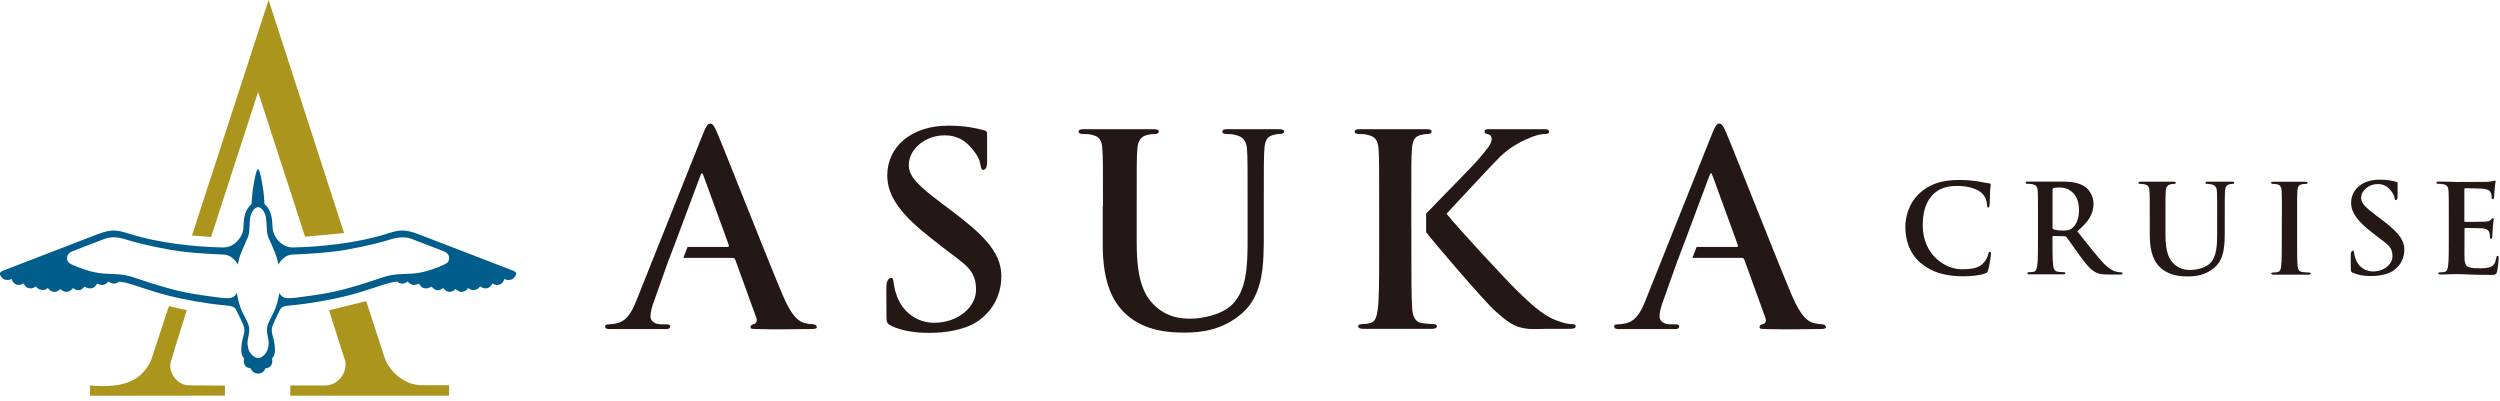 <svg width="312" height="50" viewBox="0 0 312 50" fill="none" xmlns="http://www.w3.org/2000/svg">
<g clip-path="url(#clip0_93_2788)">
<path d="M31.99 46.6C31.82 46.57 31.64 46.47 31.5 46.33C31.39 46.22 31.29 45.97 31.29 45.97C31.29 45.97 31.15 45.97 30.92 45.88C30.63 45.78 30.45 45.47 30.43 45.15C30.42 44.94 30.48 44.77 30.48 44.77C30.48 44.77 30.32 44.55 30.22 44.35C30.12 44.16 30.1 43.76 30.12 43.36C30.15 42.96 30.18 42.67 30.36 42.02C30.6 41.15 30.51 40.87 30.23 40.24C30.09 39.91 29.75 39.25 29.56 38.84C29.3 38.27 29.05 38.2 28.1 38.11C25.8 37.9 22.99 37.41 20.81 36.84C18.82 36.33 16.72 35.54 15.78 35.3C15.42 35.21 14.85 35.14 14.85 35.14C14.85 35.14 14.76 35.22 14.59 35.31C14.37 35.43 14.04 35.41 13.84 35.31C13.68 35.22 13.52 35.13 13.52 35.13C13.52 35.13 13.46 35.23 13.31 35.35C13.05 35.56 12.77 35.62 12.43 35.51C12.22 35.44 12.13 35.39 12.13 35.39C12.13 35.39 12.06 35.51 11.92 35.69C11.67 36.01 11.21 36.05 10.89 35.93C10.7 35.86 10.58 35.75 10.58 35.75C10.58 35.75 10.46 35.86 10.32 36C10.07 36.26 9.75 36.24 9.5 36.17C9.31 36.11 9.11 35.95 9.11 35.95C9.11 35.95 8.96 36.14 8.78 36.26C8.47 36.48 8.13 36.46 7.86 36.31C7.67 36.2 7.54 36.07 7.54 36.07C7.54 36.07 7.38 36.21 7.16 36.34C6.86 36.51 6.49 36.42 6.25 36.24C6.09 36.12 5.97 35.93 5.97 35.93C5.97 35.93 5.8 36.1 5.58 36.17C5.29 36.27 4.82 36.1 4.7 35.98C4.6 35.88 4.47 35.75 4.47 35.75C4.47 35.75 4.31 35.86 4.14 35.93C3.82 36.05 3.44 35.99 3.23 35.77C3.02 35.55 2.96 35.36 2.96 35.36C2.96 35.36 2.74 35.51 2.52 35.55C2.15 35.61 1.81 35.46 1.63 35.2C1.51 35.04 1.45 34.81 1.45 34.81C1.45 34.81 1.21 34.99 0.74 34.93C0.36 34.87 0.14 34.55 0.05 34.39C-0.04 34.23 -0.15 33.98 0.43 33.76C0.89 33.59 11.01 29.67 12.23 29.21C13.99 28.56 14.58 28.68 16.25 29.21C19.82 30.34 24.48 30.83 27.82 30.88C29.41 30.91 30.32 29.36 30.37 28.57C30.4 28.01 30.4 27.91 30.44 27.54C30.47 27.17 30.54 26.75 30.79 26.23C30.99 25.82 31.39 25.46 31.39 25.46C31.39 25.46 31.47 24.01 31.63 23.16C31.78 22.33 31.99 21.12 32.2 21.12C32.41 21.12 32.62 22.33 32.77 23.16C32.93 24.01 33.01 25.46 33.01 25.46C33.01 25.46 33.41 25.82 33.61 26.23C33.85 26.75 33.92 27.17 33.96 27.54C33.99 27.91 33.99 28.01 34.03 28.57C34.08 29.35 34.99 30.9 36.58 30.88C39.91 30.82 44.58 30.34 48.15 29.21C49.81 28.68 50.41 28.56 52.17 29.21C53.39 29.66 63.51 33.59 63.97 33.76C64.55 33.97 64.45 34.22 64.35 34.39C64.25 34.55 64.03 34.88 63.66 34.93C63.2 35 62.95 34.81 62.95 34.81C62.95 34.81 62.88 35.04 62.77 35.2C62.59 35.46 62.25 35.61 61.88 35.55C61.66 35.51 61.44 35.36 61.44 35.36C61.44 35.36 61.38 35.55 61.17 35.77C60.96 35.99 60.58 36.06 60.26 35.93C60.09 35.87 59.93 35.75 59.93 35.75C59.93 35.75 59.79 35.88 59.7 35.98C59.58 36.11 59.11 36.27 58.82 36.17C58.6 36.1 58.43 35.93 58.43 35.93C58.43 35.93 58.32 36.12 58.16 36.24C57.92 36.42 57.55 36.51 57.25 36.34C57.03 36.21 56.87 36.07 56.87 36.07C56.87 36.07 56.74 36.21 56.55 36.31C56.28 36.46 55.95 36.48 55.63 36.26C55.45 36.13 55.3 35.95 55.3 35.95C55.3 35.95 55.09 36.11 54.91 36.17C54.66 36.25 54.35 36.26 54.09 36C53.95 35.86 53.83 35.75 53.83 35.75C53.83 35.75 53.72 35.86 53.52 35.93C53.2 36.05 52.74 36.01 52.49 35.69C52.35 35.52 52.28 35.39 52.28 35.39C52.28 35.39 52.19 35.45 51.98 35.51C51.65 35.62 51.36 35.56 51.1 35.35C50.95 35.23 50.89 35.13 50.89 35.13C50.89 35.13 50.73 35.21 50.57 35.31C50.38 35.42 50.04 35.43 49.82 35.31C49.65 35.22 49.56 35.14 49.56 35.14C49.56 35.14 48.99 35.21 48.63 35.3C47.69 35.54 45.59 36.33 43.6 36.84C41.41 37.41 38.61 37.9 36.31 38.11C35.36 38.19 35.11 38.27 34.85 38.84C34.66 39.25 34.33 39.91 34.19 40.24C33.91 40.87 33.82 41.15 34.06 42.02C34.24 42.67 34.28 42.97 34.3 43.36C34.33 43.76 34.3 44.16 34.2 44.35C34.1 44.54 33.94 44.77 33.94 44.77C33.94 44.77 34 44.94 33.98 45.15C33.96 45.47 33.79 45.77 33.49 45.88C33.26 45.96 33.12 45.97 33.12 45.97C33.12 45.97 33.02 46.22 32.91 46.33C32.77 46.48 32.59 46.57 32.42 46.6C32.29 46.63 32.2 46.62 32.2 46.62C32.2 46.62 32.12 46.62 31.98 46.6H31.99ZM32.21 44.7C32.71 44.7 33.3 44.05 33.41 43.57C33.52 43.1 33.62 42.82 33.42 41.99C33.2 41.06 33.36 40.57 33.64 40C34.06 39.15 34.3 38.79 34.56 37.92C34.74 37.32 34.86 36.56 34.86 36.56C34.86 36.56 35.15 37.24 35.96 37.21C36.1 37.21 36.5 37.21 37.03 37.14C38.76 36.9 40.85 36.68 43.21 36.03C45.28 35.46 46.36 35.08 47.65 34.65C49.13 34.15 49.98 34.23 51.36 34.15C52.62 34.08 53.71 33.73 54.73 33.32C55.49 33.01 55.93 32.87 56.03 32.42C56.14 31.92 55.88 31.56 55.38 31.36C54.3 30.94 52.19 30.12 51.33 29.8C50.58 29.52 49.65 29.58 48.63 29.91C47.78 30.19 45.75 30.72 43.2 31.17C40.65 31.62 37.29 31.73 36.49 31.77C35.8 31.8 35.33 32.24 35.07 32.53C34.86 32.76 34.76 33.03 34.76 33.03C34.76 33.03 34.68 32.77 34.6 32.38C34.52 31.99 34.13 31.05 33.87 30.47C33.61 29.9 33.42 29.55 33.35 29.11C33.28 28.67 33.29 27.93 33.2 27.19C33.11 26.46 32.61 25.85 32.21 25.85C31.81 25.85 31.31 26.46 31.22 27.19C31.13 27.92 31.15 28.67 31.07 29.11C31 29.55 30.81 29.89 30.55 30.47C30.29 31.04 29.9 31.98 29.82 32.38C29.74 32.77 29.66 33.03 29.66 33.03C29.66 33.03 29.55 32.76 29.35 32.53C29.09 32.24 28.62 31.8 27.93 31.77C27.13 31.73 23.77 31.62 21.22 31.17C18.67 30.72 16.65 30.19 15.79 29.91C14.77 29.57 13.83 29.52 13.09 29.8C12.24 30.12 10.12 30.93 9.04 31.36C8.54 31.55 8.29 31.92 8.39 32.42C8.49 32.87 8.93 33.02 9.69 33.32C10.71 33.73 11.8 34.07 13.06 34.15C14.44 34.23 15.29 34.15 16.77 34.65C18.07 35.09 19.15 35.46 21.21 36.03C23.56 36.68 25.65 36.9 27.39 37.14C27.92 37.22 28.32 37.2 28.46 37.21C29.27 37.24 29.56 36.56 29.56 36.56C29.56 36.56 29.68 37.31 29.86 37.92C30.12 38.79 30.36 39.15 30.78 40C31.07 40.57 31.23 41.06 31 41.99C30.8 42.82 30.9 43.11 31.01 43.57C31.12 44.05 31.71 44.7 32.21 44.7Z" fill="#005D8C"/>
<path d="M42.94 29.09L38.07 29.54L32.21 11.48L26.34 29.58L23.96 29.39L33.52 0L42.94 29.09Z" fill="#AB951D"/>
<path d="M48 44.64C48.54 46.27 50.45 48.07 52.57 48.07H56.05V49.38H36.23V48.11H40.53C42.49 48.11 43.47 46.07 43.03 44.85C42.66 43.82 41.07 38.72 41.07 38.72L45.7 37.58C45.7 37.58 47.64 43.56 48 44.64Z" fill="#AB951D"/>
<path d="M23.31 38.71C23.31 38.71 21.44 44.65 21.32 45.14C20.95 46.32 22 48.09 23.62 48.09C24.98 48.09 28.07 48.12 28.07 48.12V49.37L11.23 49.39V48.1C15.71 48.53 17.7 47.33 18.83 45.03L21.08 38.21L23.31 38.71Z" fill="#AB951D"/>
<path d="M239.69 32.83C238.19 31.51 237.79 29.79 237.79 28.3C237.79 27.26 238.11 25.44 239.59 24.09C240.7 23.08 242.15 22.46 244.44 22.46C245.39 22.46 245.96 22.52 246.67 22.61C247.25 22.69 247.74 22.82 248.21 22.87C248.38 22.89 248.44 22.96 248.44 23.05C248.44 23.17 248.39 23.36 248.36 23.89C248.33 24.4 248.34 25.24 248.31 25.55C248.29 25.78 248.26 25.9 248.13 25.9C248.01 25.9 247.98 25.78 247.98 25.56C247.96 25.08 247.77 24.55 247.38 24.15C246.87 23.61 245.68 23.2 244.26 23.2C242.92 23.2 242.05 23.54 241.37 24.15C240.25 25.18 239.96 26.64 239.96 28.13C239.96 31.78 242.74 33.6 244.8 33.6C246.17 33.6 247 33.45 247.61 32.74C247.87 32.45 248.07 32 248.13 31.73C248.18 31.48 248.21 31.42 248.33 31.42C248.44 31.42 248.47 31.53 248.47 31.65C248.47 31.83 248.29 33.17 248.13 33.69C248.05 33.95 247.99 34.03 247.73 34.13C247.12 34.38 245.95 34.48 244.97 34.48C242.87 34.48 241.1 34.02 239.7 32.81L239.69 32.83Z" fill="#231815"/>
<path d="M254.34 27.13C254.34 24.8 254.34 24.37 254.31 23.87C254.28 23.35 254.16 23.1 253.65 22.99C253.53 22.96 253.27 22.94 253.05 22.94C252.88 22.94 252.79 22.91 252.79 22.8C252.79 22.69 252.9 22.66 253.13 22.66H257.4C258.37 22.66 259.4 22.75 260.23 23.32C260.66 23.61 261.27 24.39 261.27 25.42C261.27 26.56 260.79 27.6 259.24 28.86C260.61 30.58 261.67 31.95 262.57 32.9C263.43 33.79 264.06 33.9 264.29 33.94C264.46 33.97 264.6 33.99 264.72 33.99C264.84 33.99 264.9 34.04 264.9 34.11C264.9 34.23 264.79 34.26 264.61 34.26H263.15C262.29 34.26 261.91 34.18 261.51 33.97C260.85 33.62 260.27 32.9 259.41 31.71C258.8 30.87 258.09 29.82 257.89 29.59C257.81 29.5 257.72 29.48 257.61 29.48L256.27 29.45C256.19 29.45 256.15 29.48 256.15 29.57V29.78C256.15 31.21 256.15 32.42 256.23 33.07C256.28 33.52 256.37 33.85 256.83 33.91C257.06 33.94 257.4 33.97 257.58 33.97C257.7 33.97 257.76 34.02 257.76 34.09C257.76 34.2 257.65 34.24 257.45 34.24H253.32C253.12 34.24 253.01 34.19 253.01 34.09C253.01 34.01 253.07 33.97 253.26 33.97C253.49 33.97 253.67 33.94 253.81 33.91C254.12 33.85 254.19 33.51 254.26 33.07C254.34 32.43 254.34 31.21 254.34 29.8V27.1V27.13ZM256.15 28.34C256.15 28.51 256.18 28.57 256.29 28.62C256.61 28.73 257.07 28.77 257.46 28.77C258.07 28.77 258.27 28.71 258.55 28.51C259.01 28.17 259.46 27.47 259.46 26.21C259.46 24.03 258.02 23.4 257.11 23.4C256.73 23.4 256.45 23.42 256.3 23.46C256.19 23.49 256.16 23.55 256.16 23.67V28.34H256.15Z" fill="#231815"/>
<path d="M284.78 27.13C284.78 24.8 284.78 24.37 284.75 23.87C284.72 23.35 284.57 23.09 284.23 23.01C284.06 22.96 283.86 22.95 283.68 22.95C283.53 22.95 283.43 22.92 283.43 22.8C283.43 22.71 283.55 22.68 283.8 22.68H287.67C287.87 22.68 287.99 22.71 287.99 22.8C287.99 22.92 287.9 22.95 287.74 22.95C287.58 22.95 287.46 22.97 287.28 23C286.87 23.08 286.74 23.34 286.71 23.88C286.68 24.37 286.68 24.8 286.68 27.14V29.84C286.68 31.33 286.68 32.54 286.74 33.2C286.79 33.61 286.89 33.89 287.35 33.95C287.56 33.98 287.9 34.01 288.13 34.01C288.3 34.01 288.38 34.06 288.38 34.13C288.38 34.24 288.26 34.28 288.09 34.28H283.76C283.56 34.28 283.45 34.23 283.45 34.13C283.45 34.05 283.51 34.01 283.7 34.01C283.93 34.01 284.11 33.98 284.25 33.95C284.56 33.89 284.65 33.63 284.69 33.18C284.77 32.54 284.77 31.32 284.77 29.83V27.13H284.78Z" fill="#231815"/>
<path d="M305.61 27.13C305.61 24.8 305.61 24.37 305.58 23.87C305.55 23.35 305.43 23.1 304.92 22.99C304.8 22.96 304.54 22.94 304.32 22.94C304.15 22.94 304.06 22.91 304.06 22.8C304.06 22.69 304.17 22.66 304.4 22.66C304.81 22.66 305.26 22.68 305.64 22.68C306.04 22.7 306.39 22.71 306.61 22.71C307.1 22.71 310.16 22.71 310.45 22.69C310.74 22.66 310.99 22.63 311.11 22.6C311.19 22.58 311.28 22.54 311.36 22.54C311.44 22.54 311.45 22.6 311.45 22.68C311.45 22.79 311.37 22.97 311.33 23.68C311.31 23.83 311.28 24.51 311.25 24.69C311.23 24.77 311.2 24.86 311.1 24.86C311 24.86 310.96 24.78 310.96 24.65C310.96 24.54 310.94 24.28 310.87 24.1C310.76 23.82 310.61 23.64 309.84 23.55C309.58 23.52 307.97 23.49 307.66 23.49C307.58 23.49 307.55 23.54 307.55 23.64V27.52C307.55 27.63 307.56 27.69 307.66 27.69C308 27.69 309.76 27.69 310.12 27.66C310.49 27.63 310.72 27.58 310.86 27.43C310.97 27.31 311.03 27.23 311.11 27.23C311.17 27.23 311.22 27.26 311.22 27.35C311.22 27.44 311.16 27.69 311.1 28.47C311.08 28.78 311.04 29.39 311.04 29.5C311.04 29.62 311.04 29.79 310.9 29.79C310.79 29.79 310.76 29.73 310.76 29.65C310.74 29.5 310.74 29.3 310.7 29.1C310.62 28.79 310.41 28.56 309.84 28.5C309.55 28.47 308.03 28.45 307.66 28.45C307.58 28.45 307.57 28.51 307.57 28.6V29.81C307.57 30.33 307.55 31.74 307.57 32.19C307.6 33.25 307.85 33.48 309.41 33.48C309.81 33.48 310.45 33.48 310.85 33.3C311.25 33.12 311.43 32.79 311.54 32.16C311.57 31.99 311.6 31.93 311.71 31.93C311.83 31.93 311.83 32.05 311.83 32.21C311.83 32.56 311.71 33.61 311.63 33.91C311.52 34.31 311.38 34.31 310.8 34.31C309.65 34.31 308.8 34.28 308.14 34.26C307.48 34.23 307 34.21 306.54 34.21C306.37 34.21 306.03 34.21 305.66 34.23C305.31 34.23 304.91 34.26 304.6 34.26C304.4 34.26 304.29 34.21 304.29 34.11C304.29 34.03 304.35 33.99 304.54 33.99C304.77 33.99 304.95 33.96 305.09 33.93C305.4 33.87 305.47 33.53 305.53 33.09C305.61 32.45 305.61 31.23 305.61 29.82V27.12V27.13Z" fill="#231815"/>
<path d="M293.67 34.06C293.42 33.95 293.38 33.88 293.38 33.54C293.38 32.7 293.36 31.93 293.38 31.68C293.4 31.45 293.52 31.28 293.64 31.28C293.78 31.28 293.77 31.42 293.79 31.54C293.87 31.94 293.85 31.95 293.93 32.17C294.27 33.31 295.2 33.88 296.15 33.88C297.53 33.88 298.58 32.97 298.58 31.97C298.58 30.78 297.95 30.51 296.67 29.51L295.96 28.96C294.27 27.64 293.42 26.56 293.42 25.32C293.42 23.63 294.83 22.42 296.97 22.42C297.97 22.42 298.61 22.57 299.01 22.68C299.15 22.71 299.22 22.76 299.22 22.86V24.52C299.22 24.86 299.11 24.98 298.99 24.98C298.88 24.98 298.86 24.83 298.84 24.7C298.81 24.53 298.76 24.27 298.44 23.87C298.21 23.58 297.75 22.97 296.75 22.97C295.61 22.97 294.67 23.78 294.67 24.7C294.67 25.41 295.29 25.94 296.57 26.91L297 27.23C298.86 28.63 300.06 29.69 300.06 31.15C300.06 32.04 299.72 33.1 298.62 33.82C297.85 34.31 296.72 34.45 295.91 34.45C295.02 34.45 294.33 34.34 293.67 34.05V34.06Z" fill="#231815"/>
<path d="M268.29 27.13C268.29 24.8 268.29 24.37 268.26 23.88C268.23 23.36 268.14 23.11 267.63 23C267.51 22.97 267.35 22.95 267.14 22.95C266.97 22.95 266.88 22.92 266.88 22.81C266.88 22.7 266.99 22.67 267.22 22.67H271.2C271.43 22.67 271.54 22.7 271.54 22.81C271.54 22.92 271.45 22.95 271.29 22.95C271.12 22.95 271.1 22.97 270.91 23C270.5 23.08 270.31 23.34 270.28 23.88C270.25 24.37 270.25 24.8 270.25 27.13V29.28C270.25 31.51 270.7 32.44 271.45 33.06C272.14 33.63 272.85 33.69 273.37 33.69C274.05 33.69 275.2 33.47 275.81 32.86C276.65 32.02 276.7 30.63 276.7 29.05V27.13C276.7 24.8 276.7 24.37 276.67 23.88C276.64 23.36 276.46 23.11 275.95 23C275.83 22.97 275.67 22.95 275.5 22.95C275.33 22.95 275.24 22.92 275.24 22.81C275.24 22.7 275.35 22.67 275.56 22.67H278.51C278.72 22.67 278.83 22.7 278.83 22.81C278.83 22.92 278.74 22.95 278.55 22.95C278.38 22.95 278.44 22.97 278.25 23C277.84 23.08 277.71 23.34 277.68 23.88C277.65 24.37 277.65 24.8 277.65 27.13V28.77C277.65 30.47 277.65 32.29 276.37 33.39C275.28 34.33 274.07 34.5 273.07 34.5C272.26 34.5 270.78 34.45 269.66 33.44C268.88 32.73 268.29 31.6 268.29 29.37V27.13Z" fill="#231815"/>
<path d="M111.26 40.66C110.73 40.43 110.63 40.26 110.63 39.54C110.63 37.73 110.6 36.08 110.63 35.55C110.66 35.06 110.93 34.69 111.19 34.69C111.49 34.69 111.47 34.99 111.52 35.25C111.68 36.12 111.65 36.13 111.82 36.6C112.55 39.04 114.55 40.28 116.59 40.28C119.56 40.28 121.81 38.32 121.81 36.18C121.81 33.62 120.45 33.05 117.71 30.91L116.19 29.72C112.56 26.88 110.73 24.58 110.73 21.91C110.73 18.28 113.76 15.68 118.35 15.68C120.49 15.68 121.88 16.01 122.73 16.24C123.03 16.31 123.19 16.4 123.19 16.64V20.21C123.19 20.94 122.96 21.2 122.7 21.2C122.47 21.2 122.42 20.87 122.37 20.61C122.3 20.24 122.21 19.68 121.51 18.82C121.02 18.19 120.03 16.89 117.89 16.89C115.45 16.89 113.42 18.62 113.42 20.6C113.42 22.12 114.75 23.27 117.49 25.35L118.41 26.04C122.4 29.04 124.97 31.31 124.97 34.45C124.97 36.36 124.24 38.64 121.87 40.19C120.22 41.24 117.8 41.54 116.05 41.54C114.14 41.54 112.65 41.31 111.24 40.68L111.26 40.66Z" fill="#231815"/>
<path d="M137.65 25.69C137.65 20.68 137.65 19.76 137.58 18.7C137.51 17.58 137.32 17.05 136.23 16.82C135.97 16.75 135.64 16.72 135.17 16.72C134.81 16.72 134.61 16.65 134.61 16.42C134.61 16.19 134.84 16.12 135.34 16.12H143.89C144.38 16.12 144.62 16.19 144.62 16.42C144.62 16.65 144.42 16.72 144.09 16.72C143.73 16.72 143.67 16.75 143.28 16.82C142.39 16.98 142 17.55 141.93 18.7C141.86 19.75 141.86 20.68 141.86 25.69V30.31C141.86 35.09 142.82 37.1 144.43 38.42C145.91 39.64 147.43 39.77 148.55 39.77C150 39.77 152.47 39.31 153.79 37.99C155.6 36.18 155.7 33.21 155.7 29.81V25.69C155.7 20.68 155.7 19.76 155.63 18.7C155.56 17.58 155.17 17.05 154.08 16.82C153.82 16.75 153.47 16.72 153.11 16.72C152.75 16.72 152.55 16.65 152.55 16.42C152.55 16.19 152.78 16.12 153.24 16.12H159.56C160.02 16.12 160.25 16.19 160.25 16.42C160.25 16.65 160.05 16.72 159.66 16.72C159.3 16.72 159.42 16.75 159.02 16.82C158.13 16.98 157.85 17.55 157.79 18.7C157.72 19.75 157.72 20.68 157.72 25.69V29.22C157.72 32.88 157.73 36.77 154.96 39.14C152.62 41.15 150.02 41.51 147.87 41.51C146.12 41.51 142.96 41.41 140.55 39.24C138.87 37.72 137.62 35.28 137.62 30.5V25.69H137.65Z" fill="#231815"/>
<path d="M177.98 26.66C179.59 24.96 183.65 20.89 184.51 19.88C185.43 18.79 186.16 17.97 186.16 17.41C186.16 17.05 186.03 16.82 185.7 16.75C185.4 16.68 185.27 16.62 185.27 16.42C185.27 16.19 185.43 16.12 185.8 16.12H192.76C193.09 16.12 193.32 16.19 193.32 16.42C193.32 16.65 193.16 16.72 192.83 16.72C192.37 16.72 191.83 16.85 191.21 17.08C190.19 17.48 188.64 18.17 187.22 19.55C186.2 20.54 181.65 25.48 180.53 26.67C181.72 28.22 188.18 35.18 189.46 36.4C190.91 37.78 192.39 39.27 194.17 39.96C195.16 40.36 195.82 40.45 196.21 40.45C196.44 40.45 196.64 40.52 196.64 40.71C196.64 40.94 196.48 41.04 195.85 41.04H192.98C191.99 41.04 191.4 41.11 190.71 41.04C188.93 40.88 188.04 40.08 186.62 38.83C185.17 37.54 178.67 29.93 177.98 28.97V26.65V26.66Z" fill="#231815"/>
<path d="M176.14 28.49V31.49C176.14 34.52 176.14 37.13 176.24 38.54C176.31 39.46 176.6 40.19 177.43 40.32C177.89 40.39 178.47 40.45 178.9 40.45C179.16 40.45 179.33 40.55 179.33 40.71C179.33 40.94 179.07 41.04 178.7 41.04H170.16C169.73 41.04 169.5 40.94 169.5 40.71C169.5 40.55 169.63 40.45 170.03 40.45C170.52 40.45 170.7 40.38 171 40.32C171.66 40.19 171.82 39.46 171.96 38.51C172.12 37.13 172.12 34.52 172.12 31.49V25.69C172.12 20.68 172.12 19.76 172.05 18.7C171.98 17.58 171.72 17.05 170.63 16.82C170.37 16.75 170.09 16.72 169.63 16.72C169.27 16.72 169.07 16.65 169.07 16.42C169.07 16.19 169.3 16.12 169.8 16.12H177.97C178.43 16.12 178.66 16.19 178.66 16.42C178.66 16.65 178.46 16.72 178.2 16.72C177.87 16.72 177.82 16.75 177.42 16.82C176.53 16.98 176.27 17.55 176.2 18.7C176.13 19.75 176.13 20.68 176.13 25.69V28.49H176.14Z" fill="#231815"/>
<path d="M101.45 40.46C101.05 40.46 100.98 40.43 100.48 40.33C99.79 40.17 98.89 39.7 97.64 36.74C95.53 31.73 90.26 18.28 89.46 16.47C89.13 15.71 88.93 15.42 88.64 15.42C88.31 15.42 88.11 15.78 87.72 16.74L79.45 37.44C78.79 39.09 78.16 40.21 76.65 40.41C76.39 40.44 76.21 40.48 75.92 40.48C75.66 40.48 75.52 40.55 75.52 40.74C75.52 41 75.72 41.07 76.15 41.07H83.07C83.43 41.07 83.63 41 83.63 40.74C83.63 40.54 83.53 40.48 83.14 40.48H82.65C81.63 40.48 81.18 40.05 81.18 39.46C81.18 39.06 81.34 38.27 81.67 37.45L83.45 32.45C83.47 32.39 83.49 32.35 83.51 32.31L84.41 29.94L87.2 22.48C87.27 22.27 87.5 21.61 87.6 21.61C87.7 21.61 87.82 22.02 87.86 22.11C87.94 22.32 88.02 22.54 88.1 22.75C88.25 23.17 88.41 23.6 88.56 24.02C88.81 24.7 89.05 25.37 89.3 26.05C89.56 26.77 89.82 27.49 90.09 28.21C90.3 28.78 90.51 29.35 90.71 29.92L90.96 30.62C90.99 30.72 90.96 30.82 90.8 30.82H85.81L85.28 32.18H91.43C91.59 32.18 91.69 32.25 91.76 32.41L94.4 39.69C94.56 40.09 94.33 40.38 94.1 40.45C93.77 40.48 93.65 40.66 93.66 40.86C93.67 41.1 94.04 41.04 94.63 41.07C97.27 41.14 99.05 41.07 100.24 41.07C101.43 41.07 101.94 41.1 101.94 40.84C101.94 40.61 101.69 40.47 101.47 40.48L101.45 40.46Z" fill="#231815"/>
<path d="M227.38 40.46C226.98 40.46 226.91 40.43 226.41 40.33C225.72 40.17 224.82 39.7 223.57 36.74C221.46 31.73 216.19 18.28 215.39 16.47C215.06 15.71 214.86 15.42 214.57 15.42C214.24 15.42 214.04 15.78 213.65 16.74L205.38 37.44C204.72 39.09 204.09 40.21 202.58 40.41C202.32 40.44 202.14 40.48 201.85 40.48C201.59 40.48 201.45 40.55 201.45 40.74C201.45 41 201.65 41.07 202.08 41.07H209C209.36 41.07 209.56 41 209.56 40.74C209.56 40.54 209.46 40.48 209.07 40.48H208.58C207.56 40.48 207.11 40.05 207.11 39.46C207.11 39.06 207.27 38.27 207.6 37.45L209.38 32.45C209.4 32.39 209.42 32.35 209.44 32.31L210.34 29.94L213.13 22.48C213.2 22.27 213.43 21.61 213.53 21.61C213.63 21.61 213.75 22.02 213.79 22.11C213.87 22.32 213.95 22.54 214.03 22.75C214.18 23.17 214.34 23.6 214.49 24.02C214.74 24.7 214.98 25.37 215.23 26.05C215.49 26.77 215.75 27.49 216.02 28.21C216.23 28.78 216.44 29.35 216.64 29.92L216.89 30.62C216.92 30.72 216.89 30.82 216.73 30.82H211.74L211.21 32.18H217.36C217.52 32.18 217.62 32.25 217.69 32.41L220.33 39.69C220.49 40.09 220.26 40.38 220.03 40.45C219.7 40.48 219.58 40.66 219.59 40.86C219.6 41.1 219.97 41.04 220.56 41.07C223.2 41.14 224.98 41.07 226.17 41.07C227.36 41.07 227.87 41.1 227.87 40.84C227.87 40.61 227.62 40.47 227.4 40.48L227.38 40.46Z" fill="#231815"/>
</g>
<defs>
<clipPath id="clip0_93_2788">
<rect width="311.81" height="49.39" fill="white"/>
</clipPath>
</defs>
</svg>
